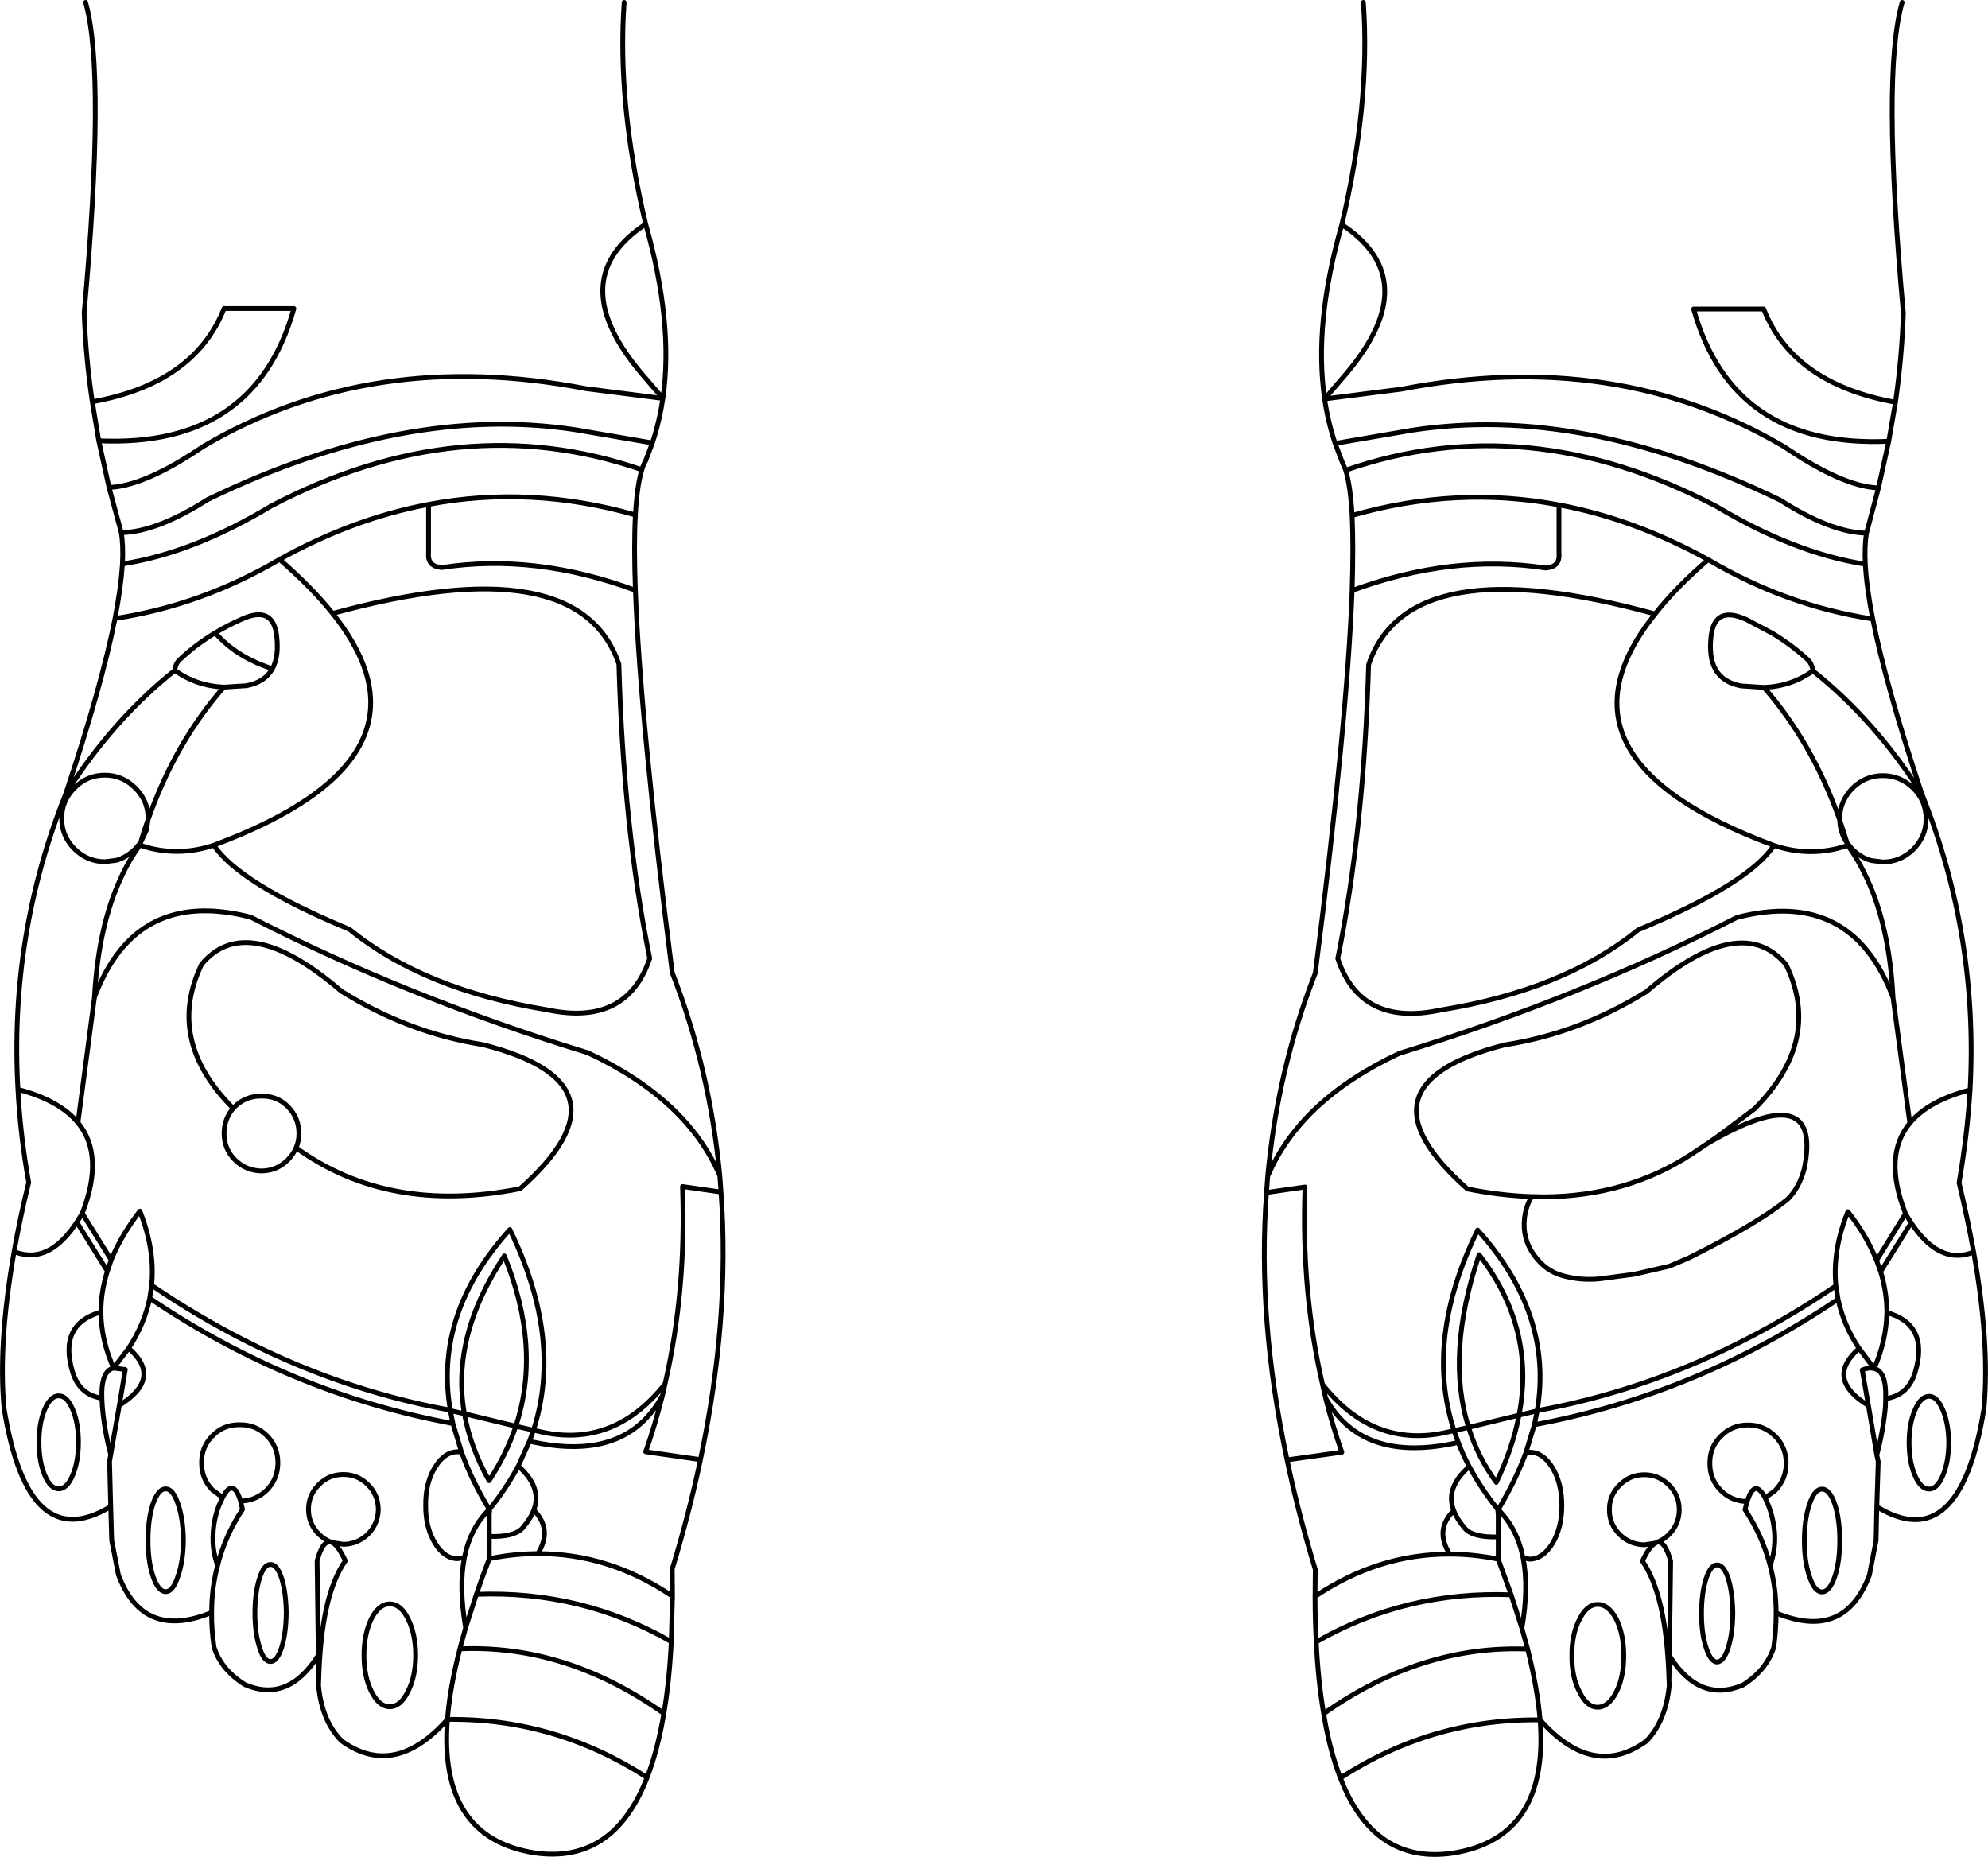 <?xml version="1.0" encoding="UTF-8" standalone="no"?>
<svg xmlns:xlink="http://www.w3.org/1999/xlink" height="388.2px" width="415.65px" xmlns="http://www.w3.org/2000/svg">
  <g transform="matrix(1.0, 0.0, 0.0, 1.0, -109.2, -60.5)">
    <path d="M394.25 61.0 Q395.75 82.05 389.75 107.45 407.7 119.3 389.75 139.7 L386.15 143.9 402.25 141.85 Q447.1 133.2 482.25 153.9 494.55 162.25 501.95 162.5 L504.1 152.75 Q471.45 154.25 463.3 125.1 L477.95 125.1 Q484.1 140.7 505.5 144.6 506.85 135.1 507.15 125.95 502.6 75.85 506.9 61.0 M499.2 178.45 Q484.4 176.15 468.05 166.35 428.45 145.65 390.55 158.8 391.55 162.05 391.9 168.25 413.8 162.0 435.15 166.05 450.9 169.0 466.35 177.5 482.7 187.15 500.75 189.9 499.45 183.25 499.2 178.45 499.0 174.6 499.45 171.95 492.1 171.85 481.4 165.05 440.05 145.0 404.4 150.45 L388.35 153.2 389.75 156.9 390.55 158.8 M499.45 171.95 L501.95 162.5 M504.1 152.75 L505.5 144.6 M389.75 107.45 Q383.85 128.1 386.15 143.9 386.85 148.75 388.35 153.2 M391.9 168.25 Q392.2 174.55 391.9 183.95 412.8 176.25 432.4 179.25 435.4 179.0 435.15 176.25 L435.15 166.05 M466.35 177.5 Q459.55 183.35 455.25 188.85 431.1 219.05 480.1 237.25 486.65 239.45 493.3 237.9 L495.55 237.25 495.4 236.75 Q494.5 235.45 494.15 234.05 493.85 233.0 493.85 231.95 L493.8 231.8 Q488.1 215.75 478.0 204.2 L473.3 203.9 Q469.4 203.2 467.85 200.4 466.45 197.85 466.95 193.5 467.7 186.95 474.4 190.05 L479.8 192.9 Q483.9 195.4 487.15 198.4 488.05 199.25 488.25 200.75 501.3 211.15 511.05 226.55 503.55 204.05 500.75 189.9 M453.45 267.8 Q439.35 276.55 423.75 278.95 391.35 287.25 416.0 309.05 422.95 310.45 429.45 310.65 L432.05 310.7 Q449.45 310.6 463.0 301.7 L466.3 299.5 468.3 298.1 476.05 292.3 Q482.85 285.45 484.65 278.25 486.6 270.45 482.65 262.2 473.2 250.8 453.45 267.8 M455.25 188.85 Q403.7 174.7 395.35 199.45 394.35 233.9 388.9 260.9 393.7 275.25 410.4 271.65 436.15 267.5 451.7 254.9 474.7 245.35 480.1 237.25 M382.05 308.65 Q381.25 330.55 385.7 349.9 396.85 364.05 413.2 359.55 407.0 340.45 418.15 317.65 434.0 335.2 430.6 355.4 463.4 349.45 493.05 329.3 492.3 321.85 495.55 313.8 499.5 318.85 501.55 324.0 L507.6 314.2 Q502.85 302.15 508.5 295.3 L505.0 269.1 Q496.4 246.1 472.35 252.3 439.65 269.05 401.8 280.7 381.05 290.4 374.25 306.4 L374.0 309.8 382.05 308.65 M385.7 349.9 L386.3 352.5 386.35 352.75 Q394.0 366.6 414.1 362.05 L413.2 359.6 413.2 359.55 M386.35 352.75 Q387.8 358.55 389.75 364.1 L378.3 365.7 Q380.65 376.95 384.2 388.6 L384.15 394.25 Q397.4 385.35 412.3 385.4 409.1 380.3 413.15 376.3 411.3 371.5 416.4 367.1 415.05 364.6 414.1 362.05 M374.0 309.8 Q372.05 336.3 378.3 365.7 M429.45 310.65 Q428.25 312.65 427.95 315.1 427.45 319.35 429.85 322.75 432.25 326.15 435.8 327.15 439.6 328.25 443.65 327.85 L450.85 326.9 458.25 325.2 462.35 323.45 Q476.6 316.35 482.9 311.25 485.4 308.85 486.45 304.75 490.3 285.55 466.3 299.5 M416.4 367.1 Q418.85 371.65 422.35 376.05 L422.45 376.1 Q426.1 370.0 428.25 364.15 L430.0 358.35 430.6 355.45 426.8 356.35 Q425.5 363.2 422.05 370.4 418.15 365.1 416.25 358.9 L413.2 359.6 M428.25 364.15 L429.05 364.1 Q431.8 364.1 433.8 367.35 435.75 370.6 435.75 375.25 435.75 379.9 433.8 383.15 431.8 386.4 429.05 386.45 L427.65 386.2 Q428.85 392.4 427.4 400.9 L428.6 405.25 Q430.65 413.45 431.2 420.05 441.9 432.1 452.6 425.05 L453.35 424.55 Q457.45 420.4 458.2 412.9 L458.15 411.75 Q457.65 394.15 452.6 386.85 454.05 383.75 455.3 383.1 L453.0 383.45 Q450.0 383.4 447.85 381.3 445.65 379.1 445.7 376.1 445.65 373.1 447.85 370.95 450.0 368.8 453.0 368.8 456.0 368.8 458.15 370.95 460.3 373.1 460.3 376.1 460.3 379.1 458.15 381.3 457.05 382.4 455.7 382.9 457.3 382.6 458.5 386.85 L458.25 406.65 Q464.5 416.6 473.55 412.8 478.5 409.7 480.05 404.9 480.55 401.2 480.55 397.7 480.55 392.55 479.3 387.8 477.7 381.6 474.05 376.1 L474.5 374.4 Q471.25 374.35 469.0 372.1 466.65 369.75 466.7 366.4 466.65 363.05 469.0 360.75 471.3 358.4 474.65 358.4 478.0 358.4 480.35 360.75 482.65 363.05 482.65 366.4 482.65 369.75 480.35 372.1 L478.25 373.65 478.95 375.25 Q480.05 378.1 480.25 381.3 480.4 384.7 479.3 387.8 M430.6 355.4 L430.6 355.45 M427.65 386.2 Q426.4 380.0 422.45 376.1 L422.45 377.15 422.45 381.8 422.45 386.45 425.15 393.9 427.4 400.9 M422.35 376.05 L422.45 377.15 M422.45 381.8 Q417.25 381.95 415.55 380.1 413.85 378.15 413.15 376.3 M412.3 385.4 Q417.25 385.4 422.45 386.45 M426.8 356.35 Q430.3 338.15 418.45 322.8 411.45 343.6 416.25 358.9 L426.8 356.35 M455.3 383.1 L455.7 382.9 M468.2 387.65 Q466.85 387.65 465.9 390.55 464.95 393.55 464.95 397.8 464.95 402.0 465.9 404.9 466.85 407.9 468.2 407.95 469.6 407.9 470.55 404.9 471.45 402.0 471.5 397.8 471.45 393.55 470.55 390.55 469.6 387.65 468.2 387.65 M474.5 374.4 Q476.05 369.4 478.25 373.65 M391.9 183.95 Q390.9 211.15 384.2 263.95 376.3 284.1 374.25 306.4 M493.85 231.95 L495.4 236.75 496.5 238.05 Q498.25 239.8 500.45 240.4 L502.85 240.7 Q506.55 240.7 509.25 238.05 511.9 235.35 511.9 231.7 511.9 227.95 509.25 225.3 506.55 222.65 502.85 222.65 499.15 222.65 496.5 225.3 495.3 226.5 494.65 227.95 493.85 229.65 493.85 231.7 L493.85 231.95 M495.55 237.25 Q497.85 240.45 499.6 244.3 504.25 254.35 505.0 269.1 M507.6 314.2 Q513.95 325.4 521.85 322.25 520.6 315.35 518.8 307.75 520.5 297.9 521.1 288.35 512.4 290.6 508.5 295.3 M521.1 288.35 Q522.85 256.0 511.05 226.55 M493.05 329.3 L493.5 332.1 Q494.6 337.45 497.9 342.4 L501.05 346.6 Q503.6 340.7 503.7 334.9 503.7 330.6 502.4 326.35 L501.55 324.0 M502.4 326.35 L508.35 316.8 M516.65 362.1 Q516.6 358.05 515.4 355.25 514.2 352.4 512.55 352.4 510.8 352.4 509.6 355.25 508.35 358.05 508.35 362.1 508.35 366.15 509.6 369.0 510.8 371.8 512.55 371.8 514.2 371.8 515.4 369.0 516.6 366.15 516.65 362.1 M501.6 364.7 Q502.95 359.5 503.4 354.65 L503.45 352.9 Q503.65 347.2 501.05 346.6 500.0 346.3 498.55 346.9 L499.85 354.35 501.6 364.7 501.9 366.05 501.6 375.5 Q518.95 386.1 524.0 355.05 525.25 341.35 521.85 322.25 M480.55 397.7 Q494.85 403.6 500.05 389.8 L501.45 382.55 501.6 375.5 M487.55 374.9 Q486.45 378.1 486.45 382.55 486.45 387.05 487.55 390.15 488.6 393.3 490.15 393.3 491.7 393.3 492.8 390.15 493.85 387.05 493.85 382.55 493.85 378.1 492.8 374.9 491.7 371.8 490.15 371.8 488.6 371.8 487.55 374.9 M503.7 334.9 Q512.55 337.4 509.65 347.3 508.2 352.2 503.45 352.9 M497.9 342.4 Q490.65 348.7 499.85 354.35 M430.0 358.35 Q463.95 352.05 493.5 332.1 M488.25 200.75 Q483.7 204.0 478.0 204.2 M198.8 176.15 L198.8 165.95 Q183.05 168.9 167.65 177.45 174.4 183.3 178.75 188.75 230.2 174.65 238.6 199.35 239.55 233.85 245.05 260.85 240.25 275.15 223.55 271.6 197.8 267.4 182.3 254.8 159.3 245.25 153.9 237.2 147.3 239.4 140.7 237.85 L138.45 237.2 Q136.1 240.35 134.4 244.2 129.75 254.25 128.95 269.0 137.55 246.0 161.65 252.25 194.3 269.0 232.15 280.6 252.9 290.35 259.7 306.3 257.6 284.0 249.75 263.85 243.05 211.05 242.05 183.9 221.1 176.15 201.55 179.15 198.55 178.9 198.8 176.15 M239.7 61.0 Q238.2 82.05 244.2 107.35 250.05 128.0 247.8 143.8 247.05 148.7 245.6 153.1 L244.2 156.8 Q243.75 157.55 243.4 158.7 242.4 161.95 242.05 168.15 241.7 174.45 242.05 183.9 M198.8 165.95 Q220.15 161.9 242.05 168.15 M244.2 107.35 Q226.25 119.2 244.2 139.6 L247.8 143.8 231.7 141.75 Q186.85 133.1 151.75 153.8 139.45 162.15 132.0 162.4 L134.55 171.85 Q141.9 171.75 152.6 164.95 193.9 144.9 229.55 150.35 L245.6 153.1 M134.55 171.85 Q135.0 174.5 134.8 178.4 149.6 176.1 165.95 166.25 205.5 145.6 243.4 158.7 M128.5 144.5 L129.85 152.65 Q162.5 154.15 170.65 125.0 L156.05 125.0 Q149.85 140.65 128.5 144.5 127.1 135.05 126.8 125.85 131.3 75.9 127.1 61.0 M259.7 306.3 L259.95 309.7 Q261.85 336.2 255.65 365.65 253.3 376.85 249.75 388.5 L249.8 394.2 249.55 403.7 Q249.15 411.95 248.0 418.7 246.7 426.4 244.5 432.1 237.45 450.25 220.95 447.85 200.85 444.65 202.75 419.95 192.05 432.0 181.35 424.95 L180.65 424.45 Q176.5 420.35 175.8 412.85 L175.8 412.8 175.85 411.65 175.75 406.55 Q169.45 416.55 160.45 412.7 155.45 409.6 153.95 404.85 153.4 401.1 153.45 397.6 139.1 403.5 133.95 389.7 L132.55 382.5 132.35 375.45 Q115.05 386.0 110.05 354.95 108.8 341.25 112.15 322.15 113.35 315.25 115.2 307.7 113.45 297.85 112.95 288.25 111.15 255.9 122.95 226.45 130.45 203.95 133.25 189.8 134.5 183.15 134.8 178.4 M154.2 192.8 Q158.65 197.9 166.15 200.3 167.55 197.75 167.05 193.45 166.3 186.9 159.6 190.0 156.7 191.3 154.2 192.8 150.05 195.3 146.85 198.35 145.9 199.15 145.75 200.65 150.3 203.9 156.0 204.15 L160.7 203.85 Q164.55 203.15 166.15 200.3 M132.0 162.4 L129.85 152.65 M138.45 237.2 L138.6 236.65 137.5 237.95 Q135.7 239.7 133.55 240.35 L131.1 240.65 Q127.4 240.6 124.75 237.95 122.1 235.3 122.1 231.6 122.1 227.9 124.75 225.25 127.4 222.55 131.1 222.55 134.8 222.55 137.5 225.25 138.65 226.4 139.35 227.85 140.15 229.55 140.15 231.6 L140.15 231.85 140.2 231.75 Q145.85 215.7 156.0 204.15 M140.15 231.85 Q139.3 234.2 138.6 236.65 L139.85 233.95 140.15 231.85 M145.75 200.65 Q132.7 211.05 122.95 226.45 M112.95 288.25 Q121.6 290.5 125.5 295.2 L128.95 269.0 M157.95 292.2 L158.3 291.85 Q160.6 289.6 163.9 289.65 167.15 289.6 169.4 291.85 171.7 294.2 171.7 297.45 171.7 299.1 171.1 300.45 190.45 314.45 217.95 309.0 242.6 287.15 210.2 278.9 194.6 276.45 180.55 267.7 160.8 250.75 151.35 262.1 143.75 278.0 157.95 292.2 156.05 294.45 156.05 297.45 156.05 300.7 158.3 302.95 160.6 305.25 163.9 305.3 167.15 305.25 169.4 302.95 170.5 301.85 171.1 300.45 M132.35 375.45 L132.1 366.0 132.35 364.6 Q131.0 359.45 130.6 354.55 L130.5 352.8 Q125.8 352.1 124.35 347.25 121.4 337.3 130.3 334.8 130.3 330.5 131.65 326.25 L125.6 316.55 M131.65 326.25 L132.45 323.9 126.4 314.15 Q120.05 325.3 112.15 322.15 M140.5 331.9 Q169.95 351.8 203.9 358.1 L203.35 355.4 203.35 355.3 Q170.55 349.35 140.9 329.2 L140.5 331.9 Q139.4 337.3 136.1 342.35 143.3 348.6 134.15 354.3 L132.35 364.6 M132.45 323.9 Q134.5 318.8 138.45 313.7 141.65 321.8 140.9 329.2 M118.55 368.9 Q117.35 366.05 117.35 362.0 117.35 357.95 118.55 355.15 119.75 352.3 121.5 352.3 123.2 352.3 124.4 355.15 125.6 357.95 125.6 362.0 125.6 366.05 124.4 368.9 123.2 371.75 121.5 371.75 119.75 371.75 118.55 368.9 M153.45 397.6 Q153.45 392.45 154.7 387.75 153.55 384.6 153.75 381.2 153.9 378.0 155.0 375.2 L155.75 373.55 153.65 372.0 Q151.3 369.65 151.35 366.3 151.3 362.95 153.65 360.65 155.95 358.3 159.3 358.35 162.65 358.3 165.0 360.65 167.3 362.95 167.3 366.3 167.3 369.65 165.0 372.0 162.7 374.25 159.5 374.3 L159.9 376.05 Q156.25 381.55 154.7 387.75 M134.15 354.3 L135.4 346.8 132.95 346.5 Q130.3 347.1 130.5 352.8 M140.15 382.5 Q140.15 378.0 141.2 374.85 142.3 371.75 143.85 371.75 145.35 371.75 146.4 374.85 147.5 378.0 147.55 382.5 147.5 386.95 146.4 390.05 145.35 393.25 143.85 393.25 142.3 393.25 141.2 390.05 140.15 386.95 140.15 382.5 M159.5 374.3 Q157.95 369.3 155.75 373.55 M130.3 334.8 Q130.35 340.65 132.95 346.5 L136.1 342.35 M125.5 295.2 Q131.1 302.05 126.4 314.15 M175.75 406.55 L175.5 386.8 Q176.65 382.55 178.3 382.85 176.95 382.3 175.85 381.2 173.7 379.05 173.7 376.05 173.7 373.0 175.85 370.9 177.95 368.75 181.0 368.75 184.0 368.75 186.15 370.9 188.25 373.0 188.3 376.05 188.25 379.05 186.15 381.2 184.0 383.3 181.0 383.35 L178.7 383.0 Q179.95 383.65 181.4 386.8 176.3 394.05 175.85 411.65 M168.1 390.5 Q169.0 393.5 169.05 397.7 169.0 401.9 168.1 404.85 167.15 407.85 165.75 407.85 164.35 407.85 163.45 404.85 162.5 401.9 162.5 397.7 162.5 393.5 163.45 390.5 164.35 387.55 165.75 387.55 167.15 387.55 168.1 390.5 M178.7 383.0 L178.3 382.85 M202.75 419.95 Q203.25 413.35 205.35 405.2 L206.55 400.8 Q205.1 392.3 206.3 386.1 L204.9 386.35 Q202.15 386.35 200.15 383.1 198.15 379.8 198.2 375.2 198.15 370.5 200.15 367.25 202.15 364.0 204.9 364.0 L205.7 364.1 203.9 358.1 M203.35 355.4 L206.3 356.05 Q203.45 339.9 214.65 323.05 222.45 342.25 217.05 358.65 L220.75 359.5 220.75 359.45 Q226.9 340.35 215.8 317.55 199.9 335.1 203.35 355.3 M220.75 359.5 L219.9 361.8 Q240.1 366.4 247.7 352.25 L248.25 349.8 Q237.05 363.95 220.75 359.45 M219.9 361.8 L217.55 367.0 Q222.6 371.4 220.8 376.2 224.8 380.25 221.65 385.3 236.55 385.25 249.8 394.2 M217.05 358.65 L206.3 356.05 Q207.55 363.1 211.45 370.05 215.1 364.5 217.05 358.65 M220.8 376.2 Q220.1 378.05 218.4 380.0 216.65 381.85 211.5 381.7 L211.5 386.35 Q216.65 385.3 221.65 385.3 M211.5 377.05 L211.6 375.95 211.5 376.05 211.5 377.05 211.5 381.7 M206.55 400.8 L208.8 393.8 Q210.0 390.2 211.5 386.35 M211.5 376.05 Q207.55 379.9 206.3 386.1 M205.7 364.1 Q207.8 369.95 211.5 376.05 M217.55 367.0 Q215.1 371.6 211.6 375.95 M248.25 349.8 Q252.7 330.45 251.9 308.55 L259.95 309.7 M255.65 365.65 L244.2 364.0 Q246.2 358.25 247.7 352.25 M178.75 188.75 Q202.85 218.95 153.9 237.2 M133.25 189.8 Q151.3 187.05 167.65 177.45 M196.1 406.55 Q196.1 411.0 194.5 414.1 192.95 417.3 190.7 417.3 188.45 417.3 186.85 414.1 185.3 411.0 185.3 406.55 185.3 402.1 186.85 398.9 188.45 395.8 190.7 395.8 192.95 395.8 194.5 398.9 196.1 402.1 196.1 406.55 M202.75 419.95 Q225.2 419.65 244.5 432.1 M205.35 405.2 Q227.55 404.25 248.0 418.7 M458.15 411.75 L458.25 406.65 M448.7 406.65 Q448.7 402.15 447.15 399.0 445.5 395.9 443.25 395.9 441.0 395.9 439.45 399.0 437.8 402.15 437.85 406.65 437.8 411.1 439.45 414.2 441.0 417.4 443.25 417.4 445.5 417.4 447.15 414.2 448.7 411.1 448.7 406.65 M431.2 420.05 Q408.7 419.75 389.45 432.2 396.45 450.35 413.0 447.9 433.1 444.7 431.2 420.05 M428.6 405.25 Q406.4 404.35 385.95 418.75 387.2 426.45 389.45 432.2 M425.15 393.9 Q403.1 393.05 384.4 403.75 384.8 412.0 385.95 418.75 M384.15 394.25 Q384.15 399.25 384.4 403.75 M208.8 393.8 Q230.8 392.95 249.55 403.7" fill="none" stroke="#000000" stroke-linecap="round" stroke-linejoin="round" stroke-width="1.0"/>
  </g>
</svg>
